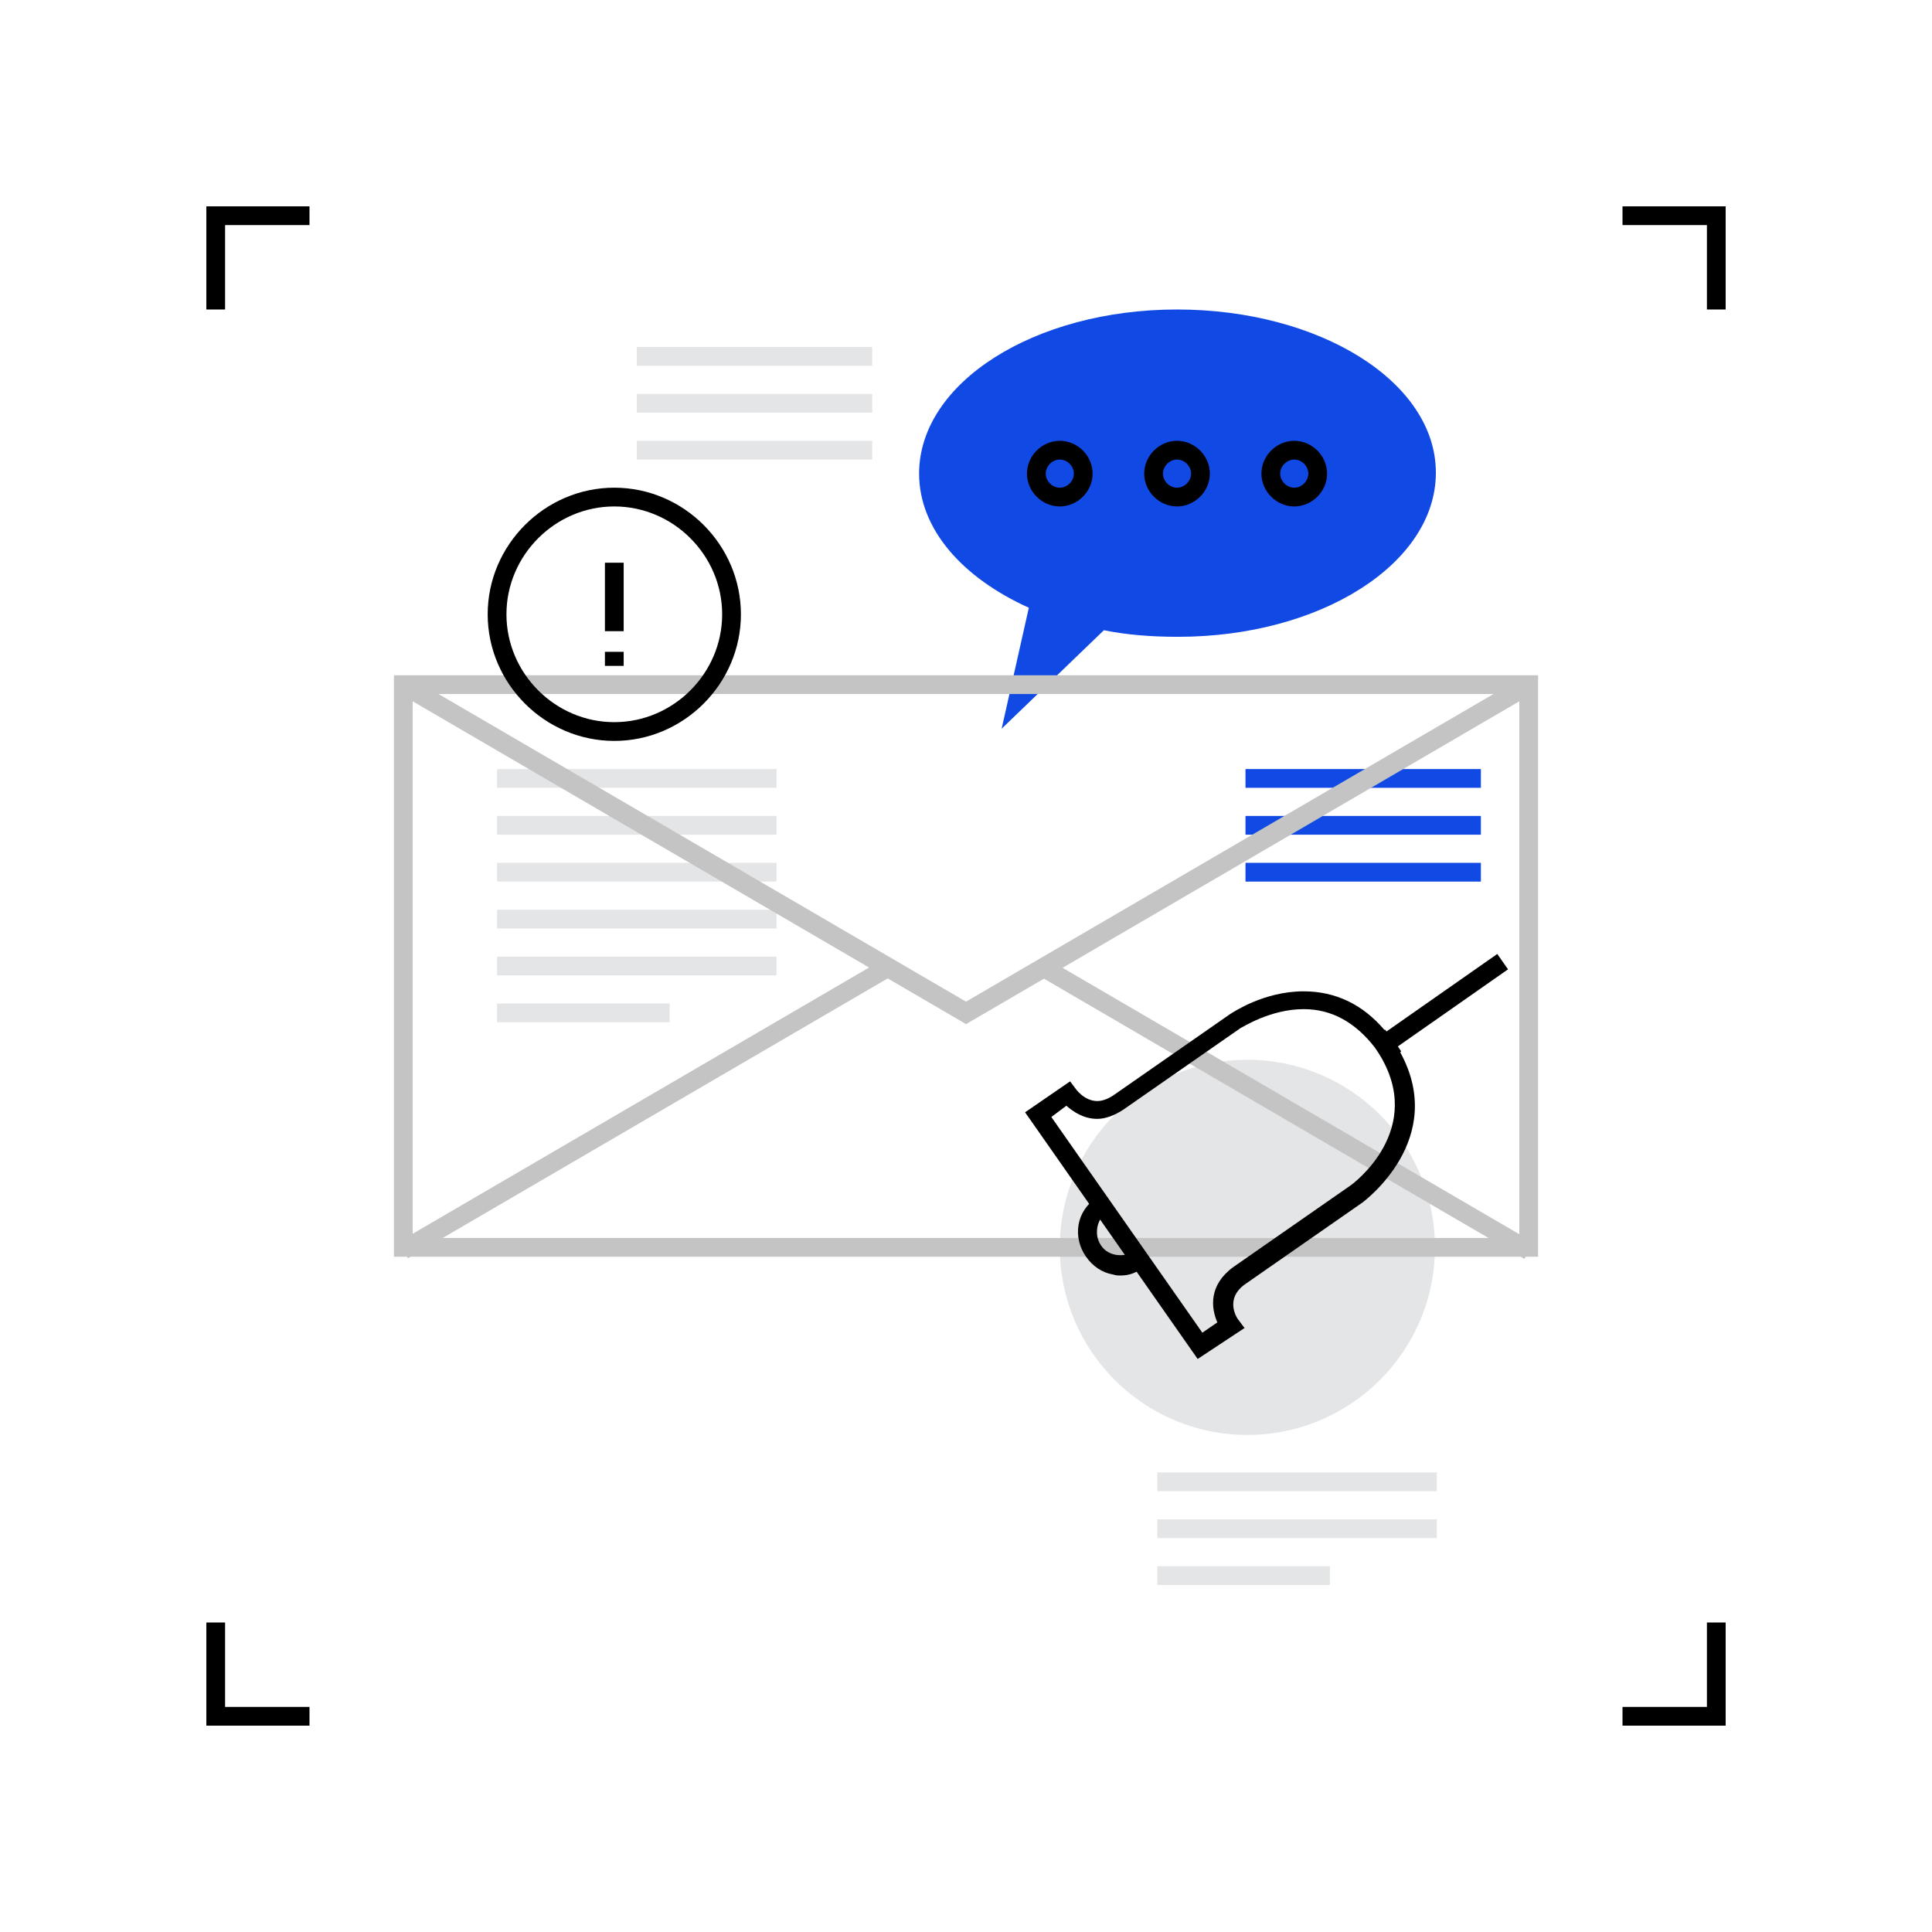 <?xml version="1.0" encoding="utf-8"?>
<!-- Generator: Adobe Illustrator 23.0.1, SVG Export Plug-In . SVG Version: 6.00 Build 0)  -->
<svg version="1.1" id="art" xmlns="http://www.w3.org/2000/svg" xmlns:xlink="http://www.w3.org/1999/xlink" x="0px" y="0px"
	 viewBox="0 0 206 206" style="enable-background:new 0 0 206 206;" xml:space="preserve">
<style type="text/css">
	.st0{fill:#1149E4;}
	.st1{fill:#E4E5E7;}
	.st2{fill:#C4C4C4;}
</style>
<g>
	<g>
		<g>
			<polygon points="24,33 22,33 22,22 33,22 33,24 24,24 			"/>
		</g>
		<g>
			<polygon points="33,184 22,184 22,173 24,173 24,182 33,182 			"/>
		</g>
		<g>
			<polygon points="184,184 173,184 173,182 182,182 182,173 184,173 			"/>
		</g>
		<g>
			<polygon points="184,33 182,33 182,24 173,24 173,22 184,22 			"/>
		</g>
	</g>
	<g>
		<g>
			<rect x="132.8" y="82" class="st0" width="25.1" height="2"/>
		</g>
		<g>
			<rect x="132.8" y="87" class="st0" width="25.1" height="2"/>
		</g>
		<g>
			<rect x="132.8" y="92" class="st0" width="25.1" height="2"/>
		</g>
	</g>
	<g>
		<circle class="st1" cx="133" cy="133" r="20"/>
	</g>
	<g>
		<path class="st0" d="M125.5,33C110.3,33,98,40.8,98,50.5c0,5.9,4.6,11.1,11.7,14.3l-2.9,12.9l10.9-10.5c2.5,0.5,5.1,0.7,7.9,0.7
			c15.2,0,27.5-7.8,27.5-17.5S140.7,33,125.5,33z"/>
	</g>
	<g>
		<g>
			<rect x="53" y="82" class="st1" width="29.8" height="2"/>
		</g>
		<g>
			<rect x="53" y="87" class="st1" width="29.8" height="2"/>
		</g>
		<g>
			<rect x="53" y="92" class="st1" width="29.8" height="2"/>
		</g>
		<g>
			<rect x="53" y="97" class="st1" width="29.8" height="2"/>
		</g>
		<g>
			<rect x="53" y="102" class="st1" width="29.8" height="2"/>
		</g>
		<g>
			<rect x="53" y="107" class="st1" width="18.4" height="2"/>
		</g>
	</g>
	<g>
		<g>
			<rect x="123.4" y="157" class="st1" width="29.8" height="2"/>
		</g>
		<g>
			<rect x="123.4" y="162" class="st1" width="29.8" height="2"/>
		</g>
		<g>
			<rect x="123.4" y="167" class="st1" width="18.4" height="2"/>
		</g>
	</g>
	<g>
		<g>
			<path class="st2" d="M164,134H42V72h122V134z M44,132h118V74H44V132z"/>
		</g>
		<g>
			<polygon class="st2" points="103,109.2 102.5,108.9 42.5,73.9 43.5,72.1 103,106.8 162.5,72.1 163.5,73.9 			"/>
		</g>
		<g>
			
				<rect x="38.9" y="117.2" transform="matrix(0.864 -0.504 0.504 0.864 -50.188 50.778)" class="st2" width="59.9" height="2"/>
		</g>
		<g>
			
				<rect x="136.1" y="88.3" transform="matrix(0.504 -0.864 0.864 0.504 -34.101 177.129)" class="st2" width="2" height="59.9"/>
		</g>
	</g>
	<g>
		<g>
			<rect x="64.5" y="60" width="2" height="7.3"/>
		</g>
		<g>
			<rect x="64.5" y="69.5" width="2" height="1.5"/>
		</g>
	</g>
	<g>
		<path d="M113,54c-1.9,0-3.5-1.6-3.5-3.5s1.6-3.5,3.5-3.5c1.9,0,3.5,1.6,3.5,3.5S114.9,54,113,54z M113,49c-0.8,0-1.5,0.7-1.5,1.5
			s0.7,1.5,1.5,1.5c0.8,0,1.5-0.7,1.5-1.5S113.8,49,113,49z"/>
	</g>
	<g>
		<path d="M125.5,54c-1.9,0-3.5-1.6-3.5-3.5s1.6-3.5,3.5-3.5c1.9,0,3.5,1.6,3.5,3.5S127.4,54,125.5,54z M125.5,49
			c-0.8,0-1.5,0.7-1.5,1.5s0.7,1.5,1.5,1.5c0.8,0,1.5-0.7,1.5-1.5S126.3,49,125.5,49z"/>
	</g>
	<g>
		<path d="M138,54c-1.9,0-3.5-1.6-3.5-3.5s1.6-3.5,3.5-3.5c1.9,0,3.5,1.6,3.5,3.5S139.9,54,138,54z M138,49c-0.8,0-1.5,0.7-1.5,1.5
			s0.7,1.5,1.5,1.5c0.8,0,1.5-0.7,1.5-1.5S138.8,49,138,49z"/>
	</g>
	<g>
		<path d="M65.5,79C58.1,79,52,72.9,52,65.5S58.1,52,65.5,52C72.9,52,79,58.1,79,65.5S72.9,79,65.5,79z M65.5,54
			C59.2,54,54,59.2,54,65.5S59.2,77,65.5,77C71.8,77,77,71.8,77,65.5S71.8,54,65.5,54z"/>
	</g>
	<g>
		<g>
			<path d="M127.7,144.9l-18.4-26.3l4.8-3.3l0.6,0.8c0,0,0.9,1.3,2.3,1.3c0.5,0,1.1-0.2,1.7-0.6l12.5-8.7c0.2-0.1,3.5-2.4,7.8-2.4
				c3.4,0,6.3,1.4,8.6,4.1l0.1,0l0.6,0.8c0.1,0.1,0.1,0.2,0.2,0.2l0.1,0.2c0.1,0.1,0.1,0.1,0.2,0.2l0.6,0.9l-0.1,0.1
				c5.1,9.3-3.9,15.9-4,16l-12.5,8.7c-2.3,1.6-0.9,3.7-0.7,3.9l0.6,0.8L127.7,144.9z M112.1,119.1l16.1,23l1.6-1.1
				c-0.7-1.6-0.9-4,1.7-5.9l12.5-8.7c0.3-0.2,8.1-6,3-14.1l-0.4-0.6c-2.1-2.7-4.6-4.1-7.6-4.1c-3.6,0-6.6,2-6.7,2l-12.5,8.7
				c-0.9,0.6-1.9,1-2.8,1c-1.5,0-2.6-0.8-3.3-1.4L112.1,119.1z"/>
		</g>
		<g>
			<rect x="146.1" y="106" transform="matrix(0.819 -0.573 0.573 0.819 -33.523 107.557)" width="15.6" height="2"/>
		</g>
		<g>
			<path d="M119.5,136c-0.3,0-0.5,0-0.8-0.1c-1.2-0.2-2.2-0.9-2.9-1.9c-0.7-1-1-2.2-0.8-3.4c0.2-1.2,0.9-2.2,1.9-2.9l1.1,1.6
				c-0.6,0.4-0.9,1-1,1.6c-0.1,0.7,0,1.3,0.4,1.9c0.4,0.6,1,0.9,1.6,1c0.7,0.1,1.3,0,1.9-0.4l1.1,1.6
				C121.3,135.7,120.4,136,119.5,136z"/>
		</g>
	</g>
	<g>
		<g>
			<rect x="67.9" y="37" class="st1" width="25.1" height="2"/>
		</g>
		<g>
			<rect x="67.9" y="42" class="st1" width="25.1" height="2"/>
		</g>
		<g>
			<rect x="67.9" y="47" class="st1" width="25.1" height="2"/>
		</g>
	</g>
</g>
</svg>
